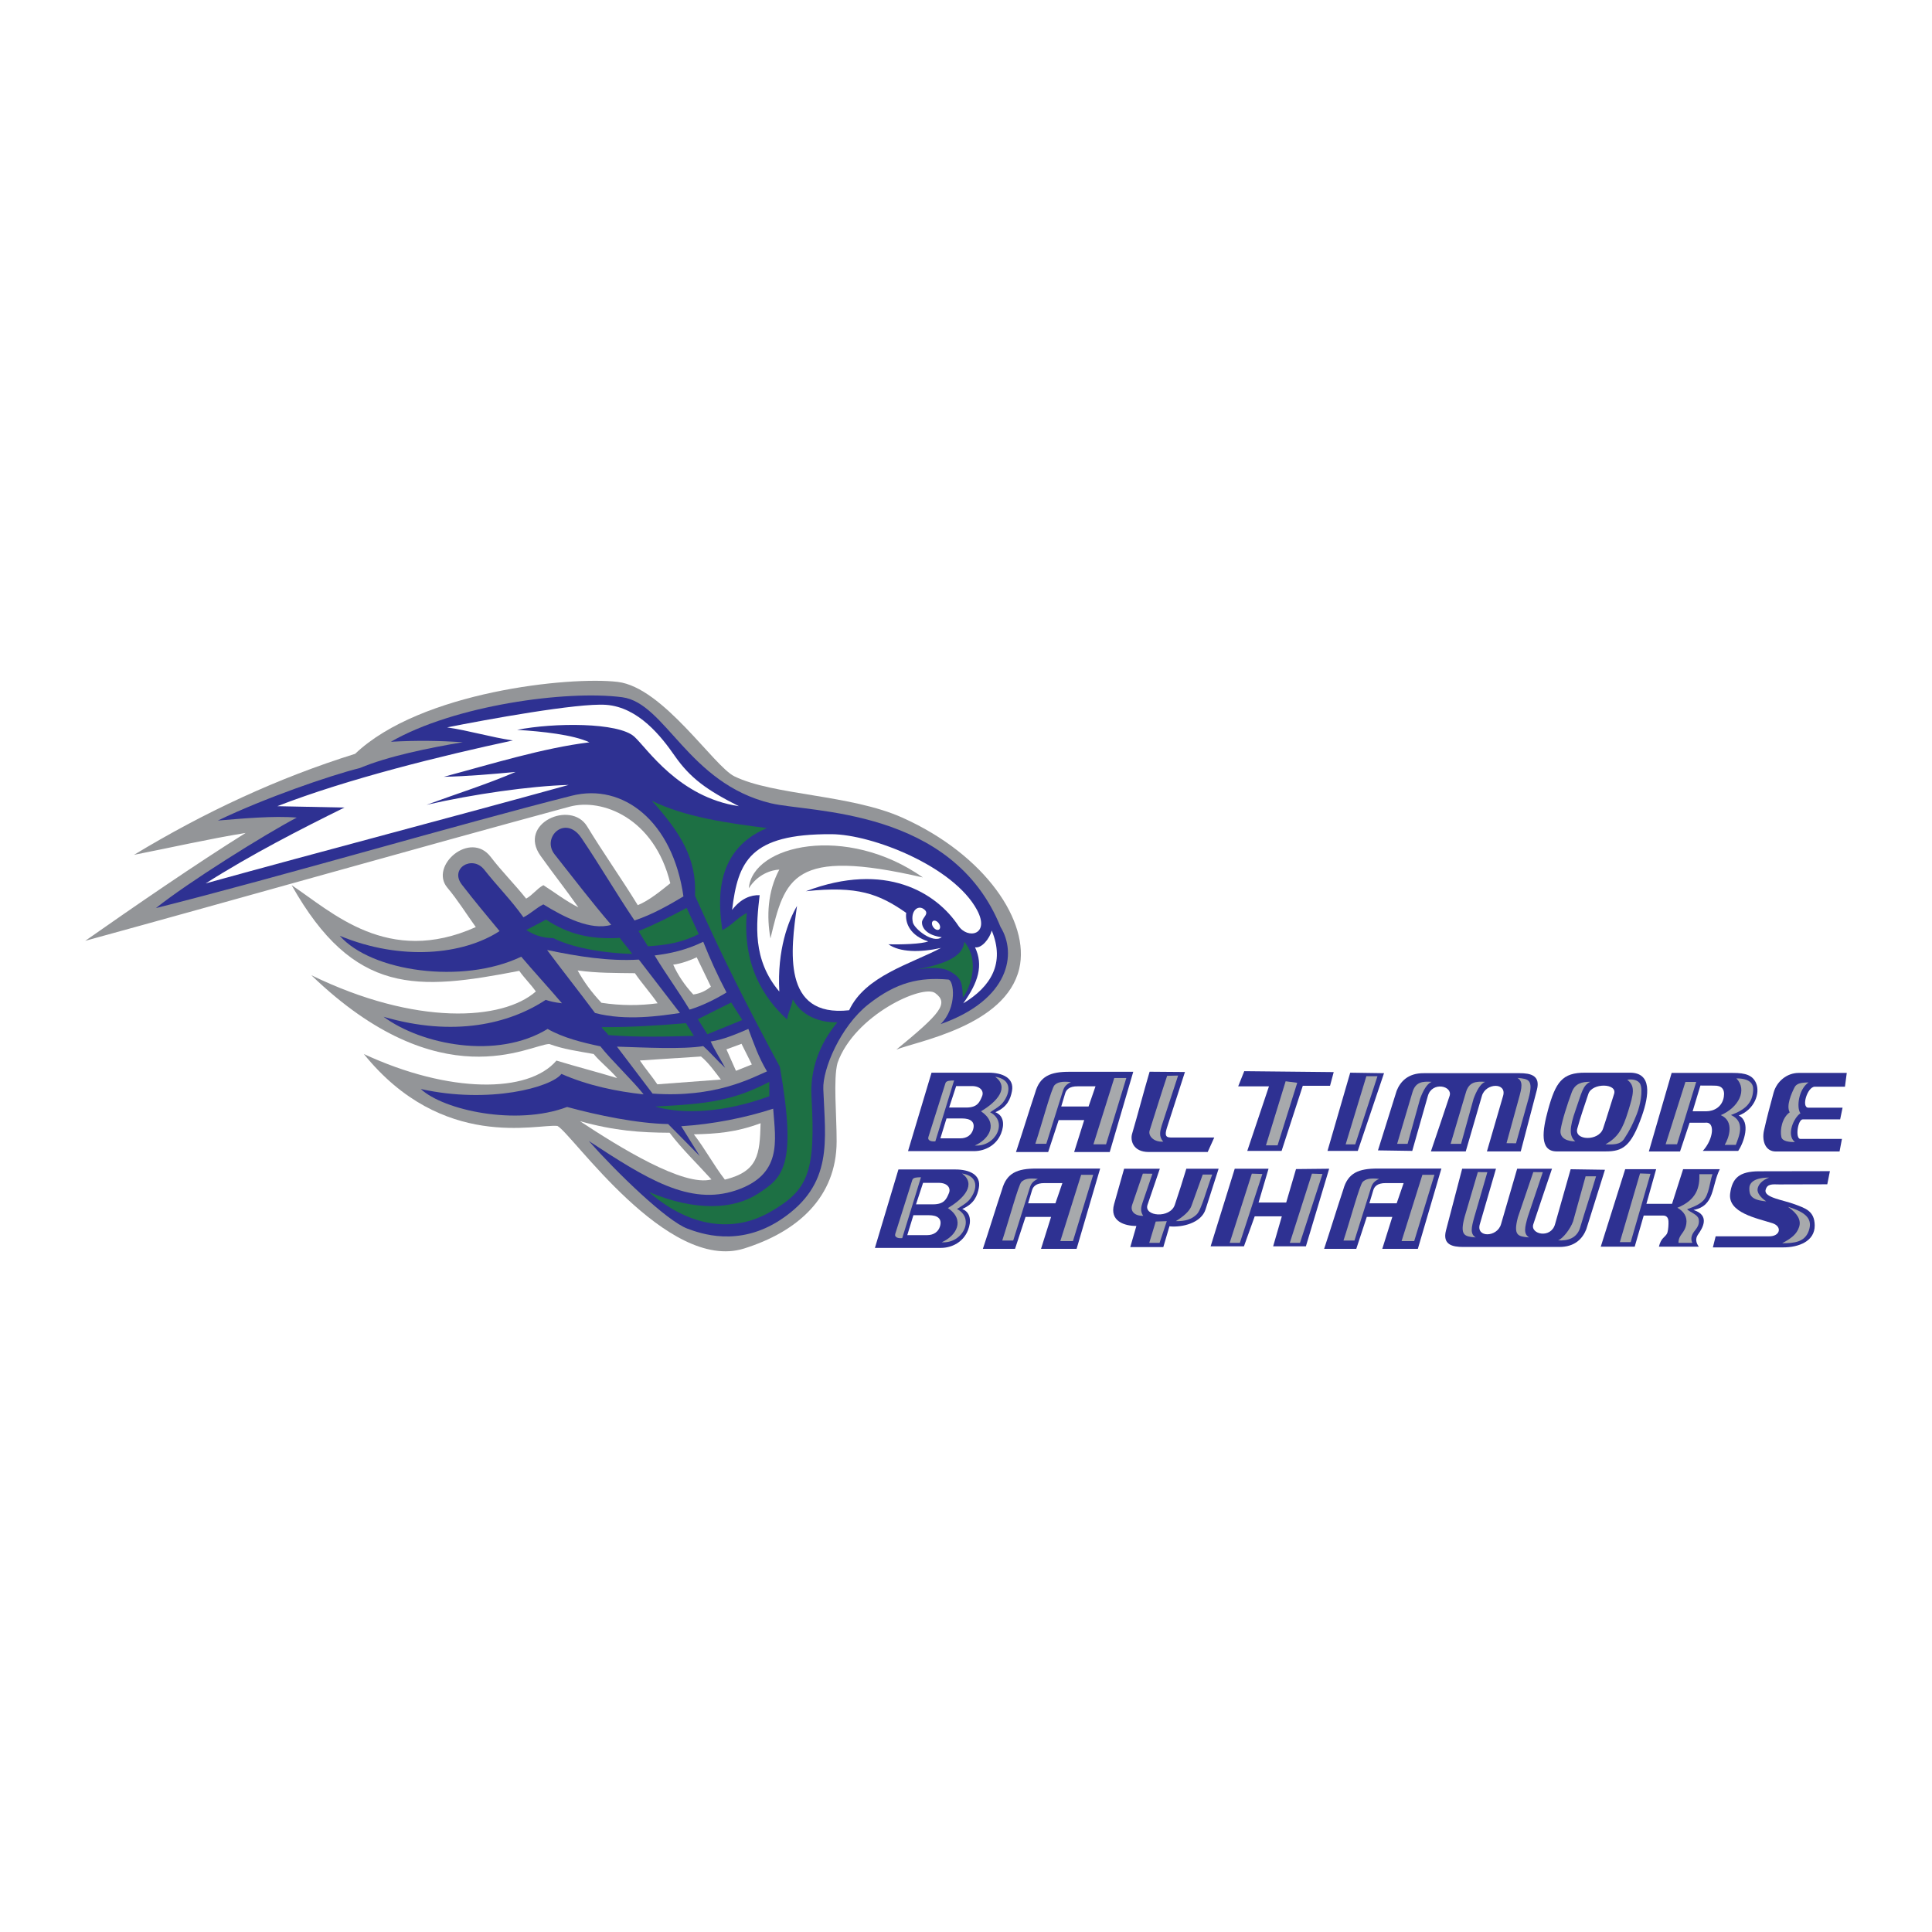 <?xml version="1.0" encoding="utf-8"?>
<!-- Generator: Adobe Illustrator 13.0.0, SVG Export Plug-In . SVG Version: 6.00 Build 14948)  -->
<!DOCTYPE svg PUBLIC "-//W3C//DTD SVG 1.0//EN" "http://www.w3.org/TR/2001/REC-SVG-20010904/DTD/svg10.dtd">
<svg version="1.0" id="Layer_1" xmlns="http://www.w3.org/2000/svg" xmlns:xlink="http://www.w3.org/1999/xlink" x="0px" y="0px"
	 width="192.756px" height="192.756px" viewBox="0 0 192.756 192.756" enable-background="new 0 0 192.756 192.756"
	 xml:space="preserve">
<g>
	<polygon fill-rule="evenodd" clip-rule="evenodd" fill="#FFFFFF" points="0,0 192.756,0 192.756,192.756 0,192.756 0,0 	"/>
	<path fill-rule="evenodd" clip-rule="evenodd" fill="#939598" d="M89.43,104.722c1.964-0.82,10.9-2.32,12.261-8.08
		c1.097-4.64-3.336-11.337-11.668-15.068c-5.167-2.314-12.848-2.213-16.753-4.119c-2.062-1.006-7.108-8.875-11.636-9.421
		c-4.762-0.574-19.676,0.956-26.205,7.176c-7.686,2.401-14.996,5.802-22.058,10.077c3.713-0.728,7.426-1.581,11.138-2.184
		c-4.877,3.046-11.127,7.342-16.005,10.763c15.651-4.294,32.662-9.137,48.326-13.384c3.211-0.871,8.445,1.101,10.045,7.643
		c-0.915,0.728-2.08,1.706-3.244,2.184c-1.602-2.621-3.426-5.184-5.054-7.862c-1.618-2.659-6.957-0.301-4.649,2.934
		c1.396,1.956,2.392,3.182,3.775,5.147c-1.29-0.655-2.454-1.56-3.494-2.215c-0.655,0.364-1.061,0.978-1.716,1.342
		c-1.092-1.383-2.46-2.746-3.525-4.149c-2.055-2.707-6.161,0.892-4.336,3.057c1.042,1.236,1.893,2.621,2.839,3.931
		c-8.788,3.933-14.331-1.497-18.375-4.181c6.197,11.007,12.519,10.526,22.711,8.548c0.51,0.728,1.144,1.332,1.654,2.059
		c-3.305,2.913-11.979,3.454-22.4-1.623c12.908,12.443,21.82,6.907,23.741,6.864c1.477,0.541,2.829,0.707,4.43,0.998
		c0.655,0.801,1.686,1.602,2.34,2.402c-1.893-0.582-4.16-1.164-6.053-1.747c-2.785,3.277-10.689,3.309-19.217-0.655
		c7.852,9.717,17.327,6.948,19.311,7.176c1.422,0.705,10.935,14.64,18.625,12.229c5.402-1.693,9.214-5.156,9.234-10.669
		c0.009-2.622-0.354-6.24,0.093-7.861c1.705-4.774,8.499-7.855,9.734-6.957C94.719,100.106,93.8,101.134,89.43,104.722
		L89.43,104.722L89.43,104.722z"/>
	<path fill-rule="evenodd" clip-rule="evenodd" fill="#2E3192" d="M93.847,102.177c6.9-2.442,7.618-7.045,5.981-9.685
		c-4.794-11.901-18.992-11.406-22.92-12.35c-8.259-1.984-10.5-10.018-14.838-10.58c-5.57-0.723-16.755,0.804-23.072,4.443
		c2.722-0.148,4.855-0.102,7.185,0.044c-3.435,0.574-7.48,1.406-10.265,2.573c-3.092,0.773-9.555,3.019-14.181,5.244
		c2.427-0.196,5.542-0.491,7.871-0.294c-3.174,1.668-10.877,6.479-14.052,9.029c12.616-3.18,30.426-8.422,41.493-11.213
		c5.132-1.294,10.074,2.576,11.138,10.046c-1.333,0.801-3.057,1.798-4.88,2.402c-1.965-2.912-3.342-5.333-5.308-8.244
		c-1.608-2.362-4-0.039-2.665,1.648c2.018,2.552,3.535,4.558,5.646,7.033c-2.06,0.595-4.709-0.772-6.77-2.042
		c-0.728,0.364-1.26,0.924-1.988,1.288c-1.237-1.747-2.584-3.068-3.909-4.75c-1.182-1.5-3.491-0.133-2.228,1.497
		c1.33,1.717,2.374,2.956,3.757,4.63c-3.646,2.38-9.843,2.994-15.942,0.468c3.124,3.573,12.232,4.89,18.104,2.086
		c1.165,1.383,2.896,3.264,4.061,4.646c-0.787-0.09-1.19-0.198-1.619-0.339c-3.624,2.389-9.164,3.738-16.177,1.687
		c3.788,2.793,11.305,4.309,16.369,1.213c1.525,0.874,3.444,1.354,5.264,1.737c0.946,1.237,3.364,3.554,4.311,4.792
		c-2.668-0.288-5.532-0.87-8.2-2.041c-0.981,1.319-7.163,3.032-14.031,1.506c2.25,2.102,9.504,3.713,14.6,1.792
		c3.032,0.828,7.045,1.658,10.077,1.703l3.156,3.195l-1.846-2.978c3.156-0.189,6.507-0.87,9.172-1.747
		c0.235,3.206,0.941,6.578-3.712,8.146c-4.651,1.567-8.972-1.189-14.686-4.926c2.735,3.084,7.761,7.99,9.872,8.759
		c1.197,0.435,5.07,1.904,9.324-0.94c5.242-3.504,4.397-7.851,4.203-13.005c-0.074-1.974,1.697-6.233,4.488-8.44
		c2.822-2.231,5.125-2.723,7.982-2.479C95.163,97.781,95.54,100.499,93.847,102.177L93.847,102.177L93.847,102.177z"/>
	<path fill-rule="evenodd" clip-rule="evenodd" fill="#939598" d="M61.554,104.423c1.184,1.562,2.368,3.122,3.553,4.684
		c6.237,0.45,9.865-1.548,11.417-2.216c-0.851-1.412-1.328-2.825-1.859-4.236c-1.093,0.471-2.559,1.102-3.759,1.253
		c0.41,0.911,0.926,1.662,1.442,2.626c-0.799-0.722-1.386-1.442-2.186-2.163C68.109,104.707,64.352,104.512,61.554,104.423
		L61.554,104.423L61.554,104.423z"/>
	<path fill-rule="evenodd" clip-rule="evenodd" fill="#1D7044" d="M76.754,107.943c-3.618,1.849-5.968,2.192-11.409,2.456
		c2.747,0.792,6.92,0.635,11.409-1.03C76.754,108.789,76.754,108.524,76.754,107.943L76.754,107.943L76.754,107.943z"/>
	<path fill-rule="evenodd" clip-rule="evenodd" fill="#1D7044" d="M65.032,79.889c3.253,1.626,7.655,2.249,11.483,2.728
		c-5.598,2.344-4.737,7.99-4.45,10.191c1.005-0.526,1.435-1.196,2.44-1.723c-0.431,5.263,1.722,8.516,4.019,10.622
		c0.144-0.813,0.431-1.196,0.574-2.01c0.813,1.531,2.488,2.345,4.45,2.297c-1.914,2.297-2.729,4.884-2.583,7.464
		c0.423,7.527-0.328,9.295-4.163,11.482c-3.629,2.07-7.99,1.531-12.057-2.009c4.688,1.961,8.495,1.736,10.909,0.143
		c2.357-1.555,3.923-2.583,2.153-12.631c-3.397-6.315-5.646-10.765-8.468-17.08C69.529,85.63,67.854,83.046,65.032,79.889
		L65.032,79.889L65.032,79.889z"/>
	<path fill-rule="evenodd" clip-rule="evenodd" fill="#FFFFFF" d="M97.278,94.512c0.851,1.799,0.327,3.5-1.177,5.593
		c2.78-1.668,4.187-4.023,2.846-7.261C98.75,93.596,97.966,94.643,97.278,94.512L97.278,94.512L97.278,94.512z"/>
	<path fill-rule="evenodd" clip-rule="evenodd" fill="#FFFFFF" d="M92.148,90.688c-0.596-0.417-1.312,0.218-1.072,1.341
		c0.134,0.627,2,2.156,2.882,1.474c-1.422-0.175-1.974-0.875-1.973-1.474C91.986,91.527,92.832,91.165,92.148,90.688L92.148,90.688
		L92.148,90.688z"/>
	<path fill-rule="evenodd" clip-rule="evenodd" fill="#FFFFFF" d="M93.083,91.893c0.149-0.108,0.408-0.008,0.577,0.224
		c0.168,0.231,0.184,0.509,0.034,0.617c-0.149,0.108-0.408,0.008-0.576-0.223C92.949,92.278,92.934,92.001,93.083,91.893
		L93.083,91.893L93.083,91.893z"/>
	<path fill-rule="evenodd" clip-rule="evenodd" fill="#939598" d="M54.584,94.782c1.594,2.141,3.189,4.145,4.783,6.285
		c3.097,0.82,6.604,0.273,8.472,0c-1.367-1.776-2.733-3.553-4.1-5.329C60.688,95.921,57.636,95.419,54.584,94.782L54.584,94.782
		L54.584,94.782z"/>
	<path fill-rule="evenodd" clip-rule="evenodd" fill="#939598" d="M65.312,95.327c1.184,1.959,2.301,3.443,3.485,5.402
		c1.185-0.345,2.64-1.062,3.688-1.712c-0.876-1.651-1.65-3.37-2.323-5.055C68.399,94.812,66.906,95.12,65.312,95.327L65.312,95.327
		L65.312,95.327z"/>
	<polygon fill-rule="evenodd" clip-rule="evenodd" fill="#1D7044" points="72.951,100.021 69.624,101.685 70.574,103.189 
		74.061,101.764 72.951,100.021 72.951,100.021 	"/>
	<path fill-rule="evenodd" clip-rule="evenodd" fill="#1D7044" d="M68.435,102.08c-2.482,0.211-5.52,0.423-8.398,0.396
		c0.053,0.212,0.582,0.581,0.634,0.793c3.011,0.237,5.705,0.157,8.557,0.078C68.963,102.926,68.699,102.503,68.435,102.08
		L68.435,102.08L68.435,102.08z"/>
	<path fill-rule="evenodd" clip-rule="evenodd" fill="#1D7044" d="M96.207,93.959c-0.131,1.546-2.022,2.231-4.879,2.803
		c1.989-0.35,2.913-0.179,3.538,0.208c1.125,0.626,1.147,1.249,1.198,2.578C96.797,98.507,97.807,95.89,96.207,93.959L96.207,93.959
		L96.207,93.959z"/>
	<path fill-rule="evenodd" clip-rule="evenodd" fill="#1D7044" d="M52.51,92.786c0.656-0.345,1.312-0.69,1.969-1.036
		c2.246,1.486,4.492,1.994,7.36,1.822c0.415,0.587,0.829,1.011,1.244,1.599c-3.076-0.076-6.15-0.682-7.878-1.574
		C53.98,93.571,53.245,93.26,52.51,92.786L52.51,92.786L52.51,92.786z"/>
	<path fill-rule="evenodd" clip-rule="evenodd" fill="#1D7044" d="M68.506,90.577c-1.589,0.857-3.211,1.683-4.801,2.313
		c0.311,0.518,0.622,1.004,0.933,1.522c1.953-0.123,3.354-0.375,5.08-1.211C69.303,92.337,68.92,91.44,68.506,90.577L68.506,90.577
		L68.506,90.577z"/>
	<path fill-rule="evenodd" clip-rule="evenodd" fill="#FFFFFF" d="M97.475,90.783c-2.335-4.343-10.445-7.534-14.523-7.556
		c-8.159-0.043-9.322,2.748-9.911,7.556c0.883-1.145,1.865-1.504,2.748-1.472c-0.327,2.911-0.752,6.411,1.963,9.616
		c-0.229-4.186,0.916-7.097,1.766-8.537c-0.622,4.351-1.537,11.154,5.201,10.402c1.603-3.436,6.159-4.617,9.165-6.216
		c-2.11,0.47-4.112,0.438-5.25-0.366c1.251,0.039,3.325-0.024,3.974-0.287c-1.772-0.559-2.328-1.799-2.197-2.846
		c-2.714-1.896-4.841-2.715-10.009-2.159c7.954-3.013,13.016,0.142,15.209,3.435C96.546,93.758,98.816,93.278,97.475,90.783
		L97.475,90.783L97.475,90.783z"/>
	<path fill-rule="evenodd" clip-rule="evenodd" fill="#939598" d="M76.869,93.628c1.439-6.018,2.191-9.093,15.209-6.084
		c-7.621-5.364-17.008-3.271-17.368,1.08c0.883-1.406,2.257-1.832,3.042-1.864C76.574,88.951,76.476,91.437,76.869,93.628
		L76.869,93.628L76.869,93.628z"/>
	<path fill-rule="evenodd" clip-rule="evenodd" fill="#FFFFFF" d="M69.511,95.51c-0.586,0.276-1.563,0.651-2.345,0.732
		c0.439,0.994,1.124,2.036,2.003,2.979c0.716-0.097,1.286-0.39,1.758-0.781C70.455,97.464,69.983,96.486,69.511,95.51L69.511,95.51
		L69.511,95.51z"/>
	<path fill-rule="evenodd" clip-rule="evenodd" fill="#FFFFFF" d="M57.632,96.823c0.628,1.14,1.354,2.134,2.373,3.225
		c1.95,0.294,3.785,0.294,5.604,0.049c-0.657-0.967-1.606-2.032-2.263-3C61.376,97.07,59.602,97.094,57.632,96.823L57.632,96.823
		L57.632,96.823z"/>
	<path fill-rule="evenodd" clip-rule="evenodd" fill="#FFFFFF" d="M63.84,105.805c0.528,0.792,1.215,1.584,1.743,2.376
		c2.034-0.158,4.305-0.316,6.338-0.475c-0.581-0.766-1.242-1.691-1.981-2.299C67.96,105.54,65.82,105.672,63.84,105.805
		L63.84,105.805L63.84,105.805z"/>
	<polygon fill-rule="evenodd" clip-rule="evenodd" fill="#FFFFFF" points="72.476,104.695 73.427,106.835 75.011,106.2 
		73.981,104.141 72.476,104.695 72.476,104.695 	"/>
	<path fill-rule="evenodd" clip-rule="evenodd" fill="#FFFFFF" d="M69.228,113.173c1.136,1.479,1.954,3.037,3.09,4.517
		c3.328-0.819,3.486-2.509,3.566-5.626C73.4,112.988,71.472,113.12,69.228,113.173L69.228,113.173L69.228,113.173z"/>
	<path fill-rule="evenodd" clip-rule="evenodd" fill="#FFFFFF" d="M57.864,111.862c3.897,2.57,10.33,6.567,13.118,5.811
		c-1.524-1.686-2.892-2.975-4.178-4.659C63.876,112.999,61.345,112.827,57.864,111.862L57.864,111.862L57.864,111.862z"/>
	<path fill-rule="evenodd" clip-rule="evenodd" fill="#FFFFFF" d="M56.739,78.312c-11.523,3.188-24.691,6.636-36.215,9.824
		c4.555-2.897,9.542-5.447,13.838-7.565c-2.232-0.045-4.464-0.091-6.696-0.137c7.015-2.732,16.489-5.056,23.503-6.559
		c-2.186-0.319-4.373-0.984-6.559-1.303c3.899-0.779,13.041-2.45,15.851-2.25c3.262,0.231,5.57,3.238,6.833,5.056
		c1.572,2.265,3.243,3.457,6.422,5.056c-6.003-0.896-9.138-5.757-10.426-6.932c-1.591-1.452-8.058-1.408-11.697-0.684
		c2.492,0.155,5.589,0.483,7.215,1.244c-4.642,0.569-9.802,2.177-14.53,3.439c2.359-0.045,4.805-0.264,7.165-0.483
		c-2.96,1.267-5.921,2.187-8.882,3.28C47.229,79.231,52.85,78.425,56.739,78.312L56.739,78.312L56.739,78.312z"/>
	<path fill-rule="evenodd" clip-rule="evenodd" fill="#2E3192" d="M166.779,107.046l-2.273,7.838h3.111l0.957-2.872
		c0.519,0,1.037,0,1.556,0c1.018-0.14,0.838,1.636-0.239,2.812c1.157,0,2.374,0,3.53,0c0.559-0.817,1.297-2.892,0.06-3.53
		c1.57-0.595,2.153-2.23,1.724-3.229c-0.333-0.776-1.038-1.027-2.322-1.019H166.779L166.779,107.046L166.779,107.046
		L166.779,107.046z M169.651,108.302c-0.259,0.858-0.519,1.715-0.777,2.573c0.519,0,0.825,0,1.344,0
		c0.802-0.007,1.605-0.441,1.768-1.437c0.127-0.787-0.245-1.144-0.945-1.123C170.562,108.295,169.917,108.322,169.651,108.302
		L169.651,108.302L169.651,108.302z"/>
	<path fill-rule="evenodd" clip-rule="evenodd" fill="#2E3192" d="M162.65,107.022c-1.46,0-3.021,0-4.48,0
		c-2.315-0.017-2.965,0.949-3.726,3.726c-0.549,2.006-0.871,4.12,0.856,4.128c1.543,0.008,3.339-0.008,4.883,0
		c1.711,0.009,2.554-0.488,3.624-3.523C164.55,109.25,164.814,107.04,162.65,107.022L162.65,107.022L162.65,107.022L162.65,107.022z
		 M158.472,109.137c-0.389,1.163-0.784,2.291-1.107,3.474c-0.325,1.188,2.136,1.272,2.568,0c0.39-1.15,0.731-2.317,1.106-3.474
		C161.386,108.071,158.851,108.005,158.472,109.137L158.472,109.137L158.472,109.137z"/>
	<path fill-rule="evenodd" clip-rule="evenodd" fill="#2E3192" d="M92.939,107.023l-2.346,7.825h6.581
		c1.121-0.001,2.238-0.595,2.702-1.757c0.349-0.873,0.289-1.78-0.568-2.127c1.206-0.516,1.509-1.342,1.654-2.093
		c0.258-1.337-0.967-1.849-2.334-1.849H92.939L92.939,107.023L92.939,107.023L92.939,107.023z M94.434,111.587l-0.611,1.986h1.988
		c0.659,0,1.113-0.34,1.273-0.868c0.24-0.793-0.269-1.118-1.106-1.118H94.434L94.434,111.587L94.434,111.587L94.434,111.587z
		 M95.398,108.357l-0.704,2.143h1.71c1.125,0,1.336-0.552,1.575-1.118c0.22-0.521-0.168-1.024-1.005-1.024H95.398L95.398,108.357
		L95.398,108.357z"/>
	<path fill-rule="evenodd" clip-rule="evenodd" fill="#A7A9AC" d="M94.325,108.071l-1.697,5.362
		c-0.119,0.377,0.315,0.483,0.692,0.438l1.869-6.073C94.811,107.811,94.411,107.799,94.325,108.071L94.325,108.071L94.325,108.071z"
		/>
	<path fill-rule="evenodd" clip-rule="evenodd" fill="#A7A9AC" d="M99.287,107.426c1.43,1.056,0.249,2.466-1.413,3.446
		c1.768,1.193,0.847,2.779-0.617,3.416c2.074,0.158,3.357-2.376,1.525-3.316c0.448-0.299,0.997-0.604,1.298-0.995
		C100.793,109.047,101.014,107.701,99.287,107.426L99.287,107.426L99.287,107.426z"/>
	<path fill-rule="evenodd" clip-rule="evenodd" fill="#2E3192" d="M89.636,116.679l-2.346,7.824h6.58
		c1.121,0,2.238-0.595,2.702-1.757c0.349-0.873,0.289-1.78-0.568-2.126c1.206-0.516,1.509-1.342,1.653-2.093
		c0.259-1.338-0.966-1.85-2.333-1.849H89.636L89.636,116.679L89.636,116.679L89.636,116.679z M91.13,121.242l-0.61,1.987h1.988
		c0.659-0.001,1.113-0.342,1.273-0.869c0.241-0.793-0.269-1.118-1.106-1.118H91.13L91.13,121.242L91.13,121.242L91.13,121.242z
		 M92.095,118.012l-0.704,2.144h1.709c1.125-0.001,1.337-0.553,1.575-1.118c0.219-0.521-0.168-1.025-1.005-1.025H92.095
		L92.095,118.012L92.095,118.012z"/>
	<path fill-rule="evenodd" clip-rule="evenodd" fill="#A7A9AC" d="M91.021,117.726l-1.697,5.363
		c-0.119,0.376,0.315,0.483,0.692,0.438l1.869-6.073C91.507,117.466,91.107,117.454,91.021,117.726L91.021,117.726L91.021,117.726z"
		/>
	<path fill-rule="evenodd" clip-rule="evenodd" fill="#A7A9AC" d="M95.984,117.08c1.43,1.057,0.249,2.467-1.413,3.447
		c1.768,1.192,0.846,2.779-0.618,3.415c2.074,0.159,3.358-2.374,1.526-3.316c0.449-0.298,0.997-0.603,1.297-0.995
		C97.49,118.702,97.711,117.356,95.984,117.08L95.984,117.08L95.984,117.08z"/>
	<path fill-rule="evenodd" clip-rule="evenodd" fill="#2E3192" d="M101.365,114.939c0.637-1.911,1.273-4.003,1.911-5.914
		c0.457-1.654,1.52-2.101,3.438-2.093h6.351l-2.347,8.007c-1.184,0-2.367,0-3.55,0c0.334-1.031,0.668-2.152,1.002-3.185
		c-0.85,0-1.698,0-2.548,0l-1.046,3.185H101.365L101.365,114.939L101.365,114.939L101.365,114.939z M105.88,110.396h2.725
		l0.693-2.014c-0.571,0-1.197,0-1.768,0c-0.884-0.012-1.158,0.373-1.258,0.703L105.88,110.396L105.88,110.396L105.88,110.396z"/>
	<path fill-rule="evenodd" clip-rule="evenodd" fill="#A7A9AC" d="M105.21,108.265c-0.294,0.29-1.248,3.826-1.913,5.85h1.094
		l1.612-5.139c0.113-0.358,0.21-0.729,0.848-1.012C105.948,107.855,105.5,107.979,105.21,108.265L105.21,108.265L105.21,108.265z"/>
	<polygon fill-rule="evenodd" clip-rule="evenodd" fill="#A7A9AC" points="111.17,107.554 109.092,114.169 110.351,114.169 
		112.373,107.554 111.17,107.554 111.17,107.554 	"/>
	<path fill-rule="evenodd" clip-rule="evenodd" fill="#2E3192" d="M98.062,124.595c0.637-1.911,1.273-4.004,1.91-5.914
		c0.458-1.654,1.521-2.1,3.438-2.093h6.351l-2.347,8.007c-1.184,0-2.367,0-3.55,0c0.334-1.031,0.668-2.153,1.002-3.185
		c-0.85,0-1.699,0-2.548,0l-1.047,3.185H98.062L98.062,124.595L98.062,124.595L98.062,124.595z M102.577,120.051h2.724l0.693-2.014
		c-0.57,0-1.196,0-1.767,0c-0.885-0.012-1.159,0.373-1.258,0.705L102.577,120.051L102.577,120.051L102.577,120.051z"/>
	<path fill-rule="evenodd" clip-rule="evenodd" fill="#A7A9AC" d="M101.907,117.92c-0.294,0.289-1.248,3.826-1.913,5.85h1.094
		l1.612-5.14c0.112-0.357,0.21-0.729,0.848-1.011C102.646,117.51,102.197,117.635,101.907,117.92L101.907,117.92L101.907,117.92z"/>
	<polygon fill-rule="evenodd" clip-rule="evenodd" fill="#A7A9AC" points="107.867,117.209 105.789,123.824 107.049,123.824 
		109.069,117.209 107.867,117.209 107.867,117.209 	"/>
	<path fill-rule="evenodd" clip-rule="evenodd" fill="#2E3192" d="M132.109,124.595c0.637-1.911,1.273-4.004,1.91-5.914
		c0.458-1.654,1.521-2.1,3.438-2.093h6.351l-2.348,8.007c-1.184,0-2.366,0-3.549,0c0.333-1.031,0.667-2.153,1.001-3.185
		c-0.849,0-1.698,0-2.548,0l-1.046,3.185H132.109L132.109,124.595L132.109,124.595L132.109,124.595z M136.623,120.051h2.725
		l0.693-2.014c-0.571,0-1.196,0-1.768,0c-0.884-0.012-1.158,0.373-1.258,0.705L136.623,120.051L136.623,120.051L136.623,120.051z"/>
	<path fill-rule="evenodd" clip-rule="evenodd" fill="#A7A9AC" d="M135.954,117.92c-0.294,0.289-1.249,3.826-1.914,5.85h1.095
		l1.612-5.14c0.112-0.357,0.209-0.729,0.847-1.011C136.692,117.51,136.243,117.635,135.954,117.92L135.954,117.92L135.954,117.92z"
		/>
	<polygon fill-rule="evenodd" clip-rule="evenodd" fill="#A7A9AC" points="141.913,117.209 139.836,123.824 141.095,123.824 
		143.116,117.209 141.913,117.209 141.913,117.209 	"/>
	<path fill-rule="evenodd" clip-rule="evenodd" fill="#2E3192" d="M114.696,106.925c-0.61,2.069-1.142,4.137-1.75,6.206
		c-0.184,0.627,0.073,1.804,1.668,1.804h5.878l0.656-1.448c-1.477,0-2.898,0.013-4.374,0c-0.603-0.005-0.524-0.43-0.301-1.121
		l1.749-5.413L114.696,106.925L114.696,106.925L114.696,106.925z"/>
	<path fill-rule="evenodd" clip-rule="evenodd" fill="#A7A9AC" d="M116.445,107.335c-0.61,1.822-1.161,3.639-1.749,5.468
		c-0.159,0.494,0.396,1.175,1.367,1.094c-0.474-0.501-0.317-1.057-0.162-1.585l1.639-5.004L116.445,107.335L116.445,107.335
		L116.445,107.335z"/>
	<polygon fill-rule="evenodd" clip-rule="evenodd" fill="#2E3192" points="134.711,107.022 132.445,114.826 135.466,114.826 
		138.084,107.072 134.711,107.022 134.711,107.022 	"/>
	<polygon fill-rule="evenodd" clip-rule="evenodd" fill="#A7A9AC" points="136.322,107.375 134.258,114.171 135.214,114.171 
		137.43,107.375 136.322,107.375 136.322,107.375 	"/>
	<polygon fill-rule="evenodd" clip-rule="evenodd" fill="#2E3192" points="124.139,106.871 123.535,108.383 126.606,108.383 
		124.441,114.826 127.865,114.826 129.979,108.331 132.698,108.331 133.064,106.962 124.139,106.871 124.139,106.871 	"/>
	<polygon fill-rule="evenodd" clip-rule="evenodd" fill="#A7A9AC" points="128.268,107.879 126.304,114.272 127.463,114.272 
		129.425,108.03 128.268,107.879 128.268,107.879 	"/>
	<path fill-rule="evenodd" clip-rule="evenodd" fill="#2E3192" d="M137.48,114.774l1.862-5.939c0.352-0.89,1.107-1.778,2.718-1.763
		c3.188,0.001,6.377,0.001,9.565,0c1.074,0.001,2.089,0.224,1.711,1.662l-1.61,6.142h-3.374l1.612-5.537
		c0.396-1.361-1.732-1.314-2.114,0l-1.611,5.537h-3.476c0.622-1.846,1.255-3.688,1.864-5.537c0.33-1.003-1.748-1.476-2.167,0
		l-1.559,5.487L137.48,114.774L137.48,114.774L137.48,114.774z"/>
	<path fill-rule="evenodd" clip-rule="evenodd" fill="#A7A9AC" d="M142.83,107.936c-0.939-0.067-1.628,0.014-1.928,1.101
		c-0.503,1.695-1.006,3.39-1.51,5.085h1.043l1.25-4.507C141.973,108.841,142.345,108.139,142.83,107.936L142.83,107.936
		L142.83,107.936z"/>
	<path fill-rule="evenodd" clip-rule="evenodd" fill="#A7A9AC" d="M148.166,107.936c-0.939-0.067-1.627,0.014-1.927,1.101
		c-0.503,1.695-1.007,3.39-1.51,5.085h1.042l1.25-4.507C147.31,108.841,147.681,108.139,148.166,107.936L148.166,107.936
		L148.166,107.936z"/>
	<path fill-rule="evenodd" clip-rule="evenodd" fill="#A7A9AC" d="M151.399,107.544c1.102,0.096,1.606,0.17,1.113,2.024
		l-1.259,4.498l-0.948-0.01l1.234-4.48C151.832,108.525,151.976,107.901,151.399,107.544L151.399,107.544L151.399,107.544z"/>
	<path fill-rule="evenodd" clip-rule="evenodd" fill="#2E3192" d="M160.127,116.707l-1.863,5.94
		c-0.353,0.889-1.107,1.778-2.719,1.762c-3.188,0-6.376,0-9.564,0c-1.073,0-2.089-0.223-1.711-1.661l1.61-6.142h3.374l-1.612,5.537
		c-0.396,1.361,1.732,1.314,2.114,0l1.611-5.537h3.475c-0.621,1.845-1.255,3.688-1.863,5.537c-0.33,1.003,1.748,1.475,2.167,0
		l1.558-5.487L160.127,116.707L160.127,116.707L160.127,116.707z"/>
	<path fill-rule="evenodd" clip-rule="evenodd" fill="#A7A9AC" d="M155.459,123.752c0.939,0.067,1.9-0.22,2.2-1.306
		c0.504-1.694,1.075-3.39,1.579-5.085h-1.043l-1.25,4.506C156.658,122.642,155.944,123.549,155.459,123.752L155.459,123.752
		L155.459,123.752z"/>
	<path fill-rule="evenodd" clip-rule="evenodd" fill="#A7A9AC" d="M147.231,123.46c-1.102-0.096-1.606-0.17-1.113-2.024l1.326-4.498
		l0.949,0.01l-1.302,4.48C146.799,122.479,146.655,123.103,147.231,123.46L147.231,123.46L147.231,123.46z"/>
	<path fill-rule="evenodd" clip-rule="evenodd" fill="#A7A9AC" d="M152.559,123.46c-1.102-0.096-1.606-0.17-1.114-2.024l1.532-4.498
		l0.948,0.01l-1.507,4.48C152.125,122.479,151.981,123.103,152.559,123.46L152.559,123.46L152.559,123.46z"/>
	<path fill-rule="evenodd" clip-rule="evenodd" fill="#A7A9AC" d="M158.674,107.929c-0.772,0.353-0.867,1.102-1.46,2.769
		c-0.673,1.892-0.638,2.669-0.051,3.172c-0.688,0.017-1.606-0.255-1.46-1.158c0.151-0.933,0.661-2.521,1.107-3.725
		C157.137,108.105,157.784,107.929,158.674,107.929L158.674,107.929L158.674,107.929z"/>
	<path fill-rule="evenodd" clip-rule="evenodd" fill="#A7A9AC" d="M162.349,107.728c0.855,0.638,0.608,1.462,0.101,3.121
		c-0.566,1.85-1.041,2.617-2.266,3.322c0.722,0.017,1.455,0.073,1.862-0.554c0.578-0.887,0.869-1.482,1.259-2.466
		c0.351-0.884,0.621-2.343,0.353-2.971C163.471,107.746,162.835,107.626,162.349,107.728L162.349,107.728L162.349,107.728z"/>
	<polygon fill-rule="evenodd" clip-rule="evenodd" fill="#A7A9AC" points="168.155,107.943 166.181,114.165 167.319,114.165 
		169.232,107.943 168.155,107.943 168.155,107.943 	"/>
	<path fill-rule="evenodd" clip-rule="evenodd" fill="#A7A9AC" d="M173.241,107.59c1.119,1.152,0.222,2.908-1.556,3.668
		c1.371,0.601,0.827,2.25,0.388,2.968c0.339,0,0.77,0,1.108,0c0.339-0.897,0.972-2.322-0.484-2.981
		c1.438-0.528,2.162-1.201,2.22-2.522C174.94,108.178,174.64,107.59,173.241,107.59L173.241,107.59L173.241,107.59z"/>
	<path fill-rule="evenodd" clip-rule="evenodd" fill="#2E3192" d="M183.532,114.884c-2.114,0-4.229,0-6.343,0
		c-1.084,0.013-1.418-1.1-1.196-2.094c0.283-1.266,0.615-2.52,0.958-3.77c0.307-1.122,1.32-1.977,2.513-1.975h4.788l-0.181,1.376
		c-0.938,0-2.078,0-3.016,0c-0.735,0.014-1.37,2.082-0.635,2.094h3.413l-0.241,1.164c-1.277,0-2.452,0-3.729,0
		c-0.512,0.016-0.769,1.958-0.238,1.948h4.146L183.532,114.884L183.532,114.884L183.532,114.884z"/>
	<path fill-rule="evenodd" clip-rule="evenodd" fill="#A7A9AC" d="M180.443,107.995c-0.971,0.636-1.242,2.469-0.813,3.082
		c-0.637,0.39-1.454,2.157-0.555,2.864c-0.537,0.014-1.247-0.065-1.347-0.493c-0.167-0.727,0.088-1.963,0.832-2.47
		c-0.373-0.651,0.176-1.899,0.484-2.497C179.227,108.13,179.591,108.003,180.443,107.995L180.443,107.995L180.443,107.995z"/>
	<path fill-rule="evenodd" clip-rule="evenodd" fill="#2E3192" d="M115.715,116.604h-3.562l-0.997,3.525
		c-0.49,1.736,1.071,2.186,2.221,2.186l-0.61,2.106h3.297l0.611-2.069c1.277,0.128,3.167-0.331,3.603-1.686l1.303-4.062h-3.221
		c-0.358,1.201-0.75,2.415-1.149,3.602c-0.469,1.395-3.116,1.155-2.723,0L115.715,116.604L115.715,116.604L115.715,116.604z"/>
	<path fill-rule="evenodd" clip-rule="evenodd" fill="#A7A9AC" d="M114.023,117.091l-1.066,3.113
		c-0.209,0.609,0.202,1.113,1.101,1.101c-0.316-0.468-0.222-0.87-0.038-1.404l0.96-2.799L114.023,117.091L114.023,117.091
		L114.023,117.091z"/>
	<polygon fill-rule="evenodd" clip-rule="evenodd" fill="#A7A9AC" points="115.307,121.874 114.662,124 115.69,124 116.411,121.836 
		115.307,121.874 115.307,121.874 	"/>
	<path fill-rule="evenodd" clip-rule="evenodd" fill="#A7A9AC" d="M119.997,117.185l-1.124,3.119
		c-0.194,0.557-0.845,1.094-1.557,1.526c0.903,0.028,1.58-0.17,2.094-0.685c0.461-0.461,1.024-2.641,1.536-3.961H119.997
		L119.997,117.185L119.997,117.185z"/>
	<polygon fill-rule="evenodd" clip-rule="evenodd" fill="#2E3192" points="123.19,116.604 120.785,124.344 124.109,124.344 
		125.183,121.355 127.888,121.355 127.022,124.344 130.29,124.344 132.611,116.604 129.303,116.639 128.325,119.976 
		125.566,119.976 126.562,116.604 123.19,116.604 123.19,116.604 	"/>
	<polygon fill-rule="evenodd" clip-rule="evenodd" fill="#A7A9AC" points="124.896,117.094 122.686,124.003 123.702,124.003 
		125.947,117.129 124.896,117.094 124.896,117.094 	"/>
	<polygon fill-rule="evenodd" clip-rule="evenodd" fill="#A7A9AC" points="130.893,117.094 128.684,124.003 129.7,124.003 
		131.945,117.129 130.893,117.094 130.893,117.094 	"/>
	<path fill-rule="evenodd" clip-rule="evenodd" fill="#2E3192" d="M162.146,116.653l-2.438,7.729h3.387
		c0.3-1.035,0.599-2.07,0.897-3.104c0.713-0.001,1.24-0.001,1.953,0c0.539,0.015,0.527,0.514,0.521,0.817
		c-0.008,0.379-0.055,0.831-0.168,1.016c-0.219,0.354-0.584,0.42-0.788,1.271c1.265,0,2.716,0,3.981,0
		c-0.283-0.386-0.373-0.805-0.068-1.231c0.387-0.543,1.268-1.882-0.463-2.432c2.143-0.412,1.777-2.363,2.622-4.066
		c-1.219,0-2.438,0-3.658,0c-0.367,1.15-0.735,2.301-1.104,3.451c-0.853,0-1.705,0-2.557,0c0.323-1.15,0.646-2.301,0.97-3.451
		H162.146L162.146,116.653L162.146,116.653z"/>
	<polygon fill-rule="evenodd" clip-rule="evenodd" fill="#A7A9AC" points="163.626,117.074 161.615,123.927 162.695,123.927 
		164.669,117.111 163.626,117.074 163.626,117.074 	"/>
	<path fill-rule="evenodd" clip-rule="evenodd" fill="#A7A9AC" d="M169.548,117.148c0.037,1.316-0.261,2.558-2.198,3.352
		c0.634,0.348,1.004,0.889,0.895,1.602c-0.148,0.969-0.782,1.043-0.782,1.898c0.447,0,0.931,0,1.378,0
		c-0.236-0.508,0.018-0.93,0.261-1.229c0.283-0.348,0.474-0.689,0.372-1.154c-0.097-0.442-0.856-0.67-1.154-0.968
		c0.807-0.286,1.306-0.536,1.639-0.894c0.562-0.603,0.608-1.764,0.894-2.607C170.453,117.137,169.944,117.161,169.548,117.148
		L169.548,117.148L169.548,117.148z"/>
	<path fill-rule="evenodd" clip-rule="evenodd" fill="#2E3192" d="M182.308,118.158l0.263-1.311l-7.053,0.013
		c-2.001,0.004-2.694,0.689-2.899,2.208c-0.259,1.928,2.662,2.474,4.21,2.969c1.001,0.319,0.807,1.329-0.345,1.311h-5.313
		l-0.276,1.104h7.013c1.541,0.005,3.163-0.609,3.146-2.194c-0.015-1.441-0.938-1.71-1.974-2.099
		c-1.177-0.442-3.11-0.678-2.926-1.436c0.147-0.608,0.63-0.574,1.366-0.552L182.308,118.158L182.308,118.158L182.308,118.158z"/>
	<path fill-rule="evenodd" clip-rule="evenodd" fill="#A7A9AC" d="M176.509,117.485c-1.669,0.012-1.976,0.633-1.98,1.08
		c-0.007,0.676,0.18,1.165,1.692,1.296c-0.576-0.384-0.938-0.868-0.864-1.26C175.438,118.162,175.812,117.749,176.509,117.485
		L176.509,117.485L176.509,117.485z"/>
	<path fill-rule="evenodd" clip-rule="evenodd" fill="#A7A9AC" d="M178.381,120.402c0.96,0.672,1.342,1.326,1.116,2.016
		c-0.239,0.73-0.793,1.141-1.692,1.62c1.2,0,2.273-0.104,2.664-1.261C180.841,121.676,180.289,120.978,178.381,120.402
		L178.381,120.402L178.381,120.402z"/>
</g>
</svg>
